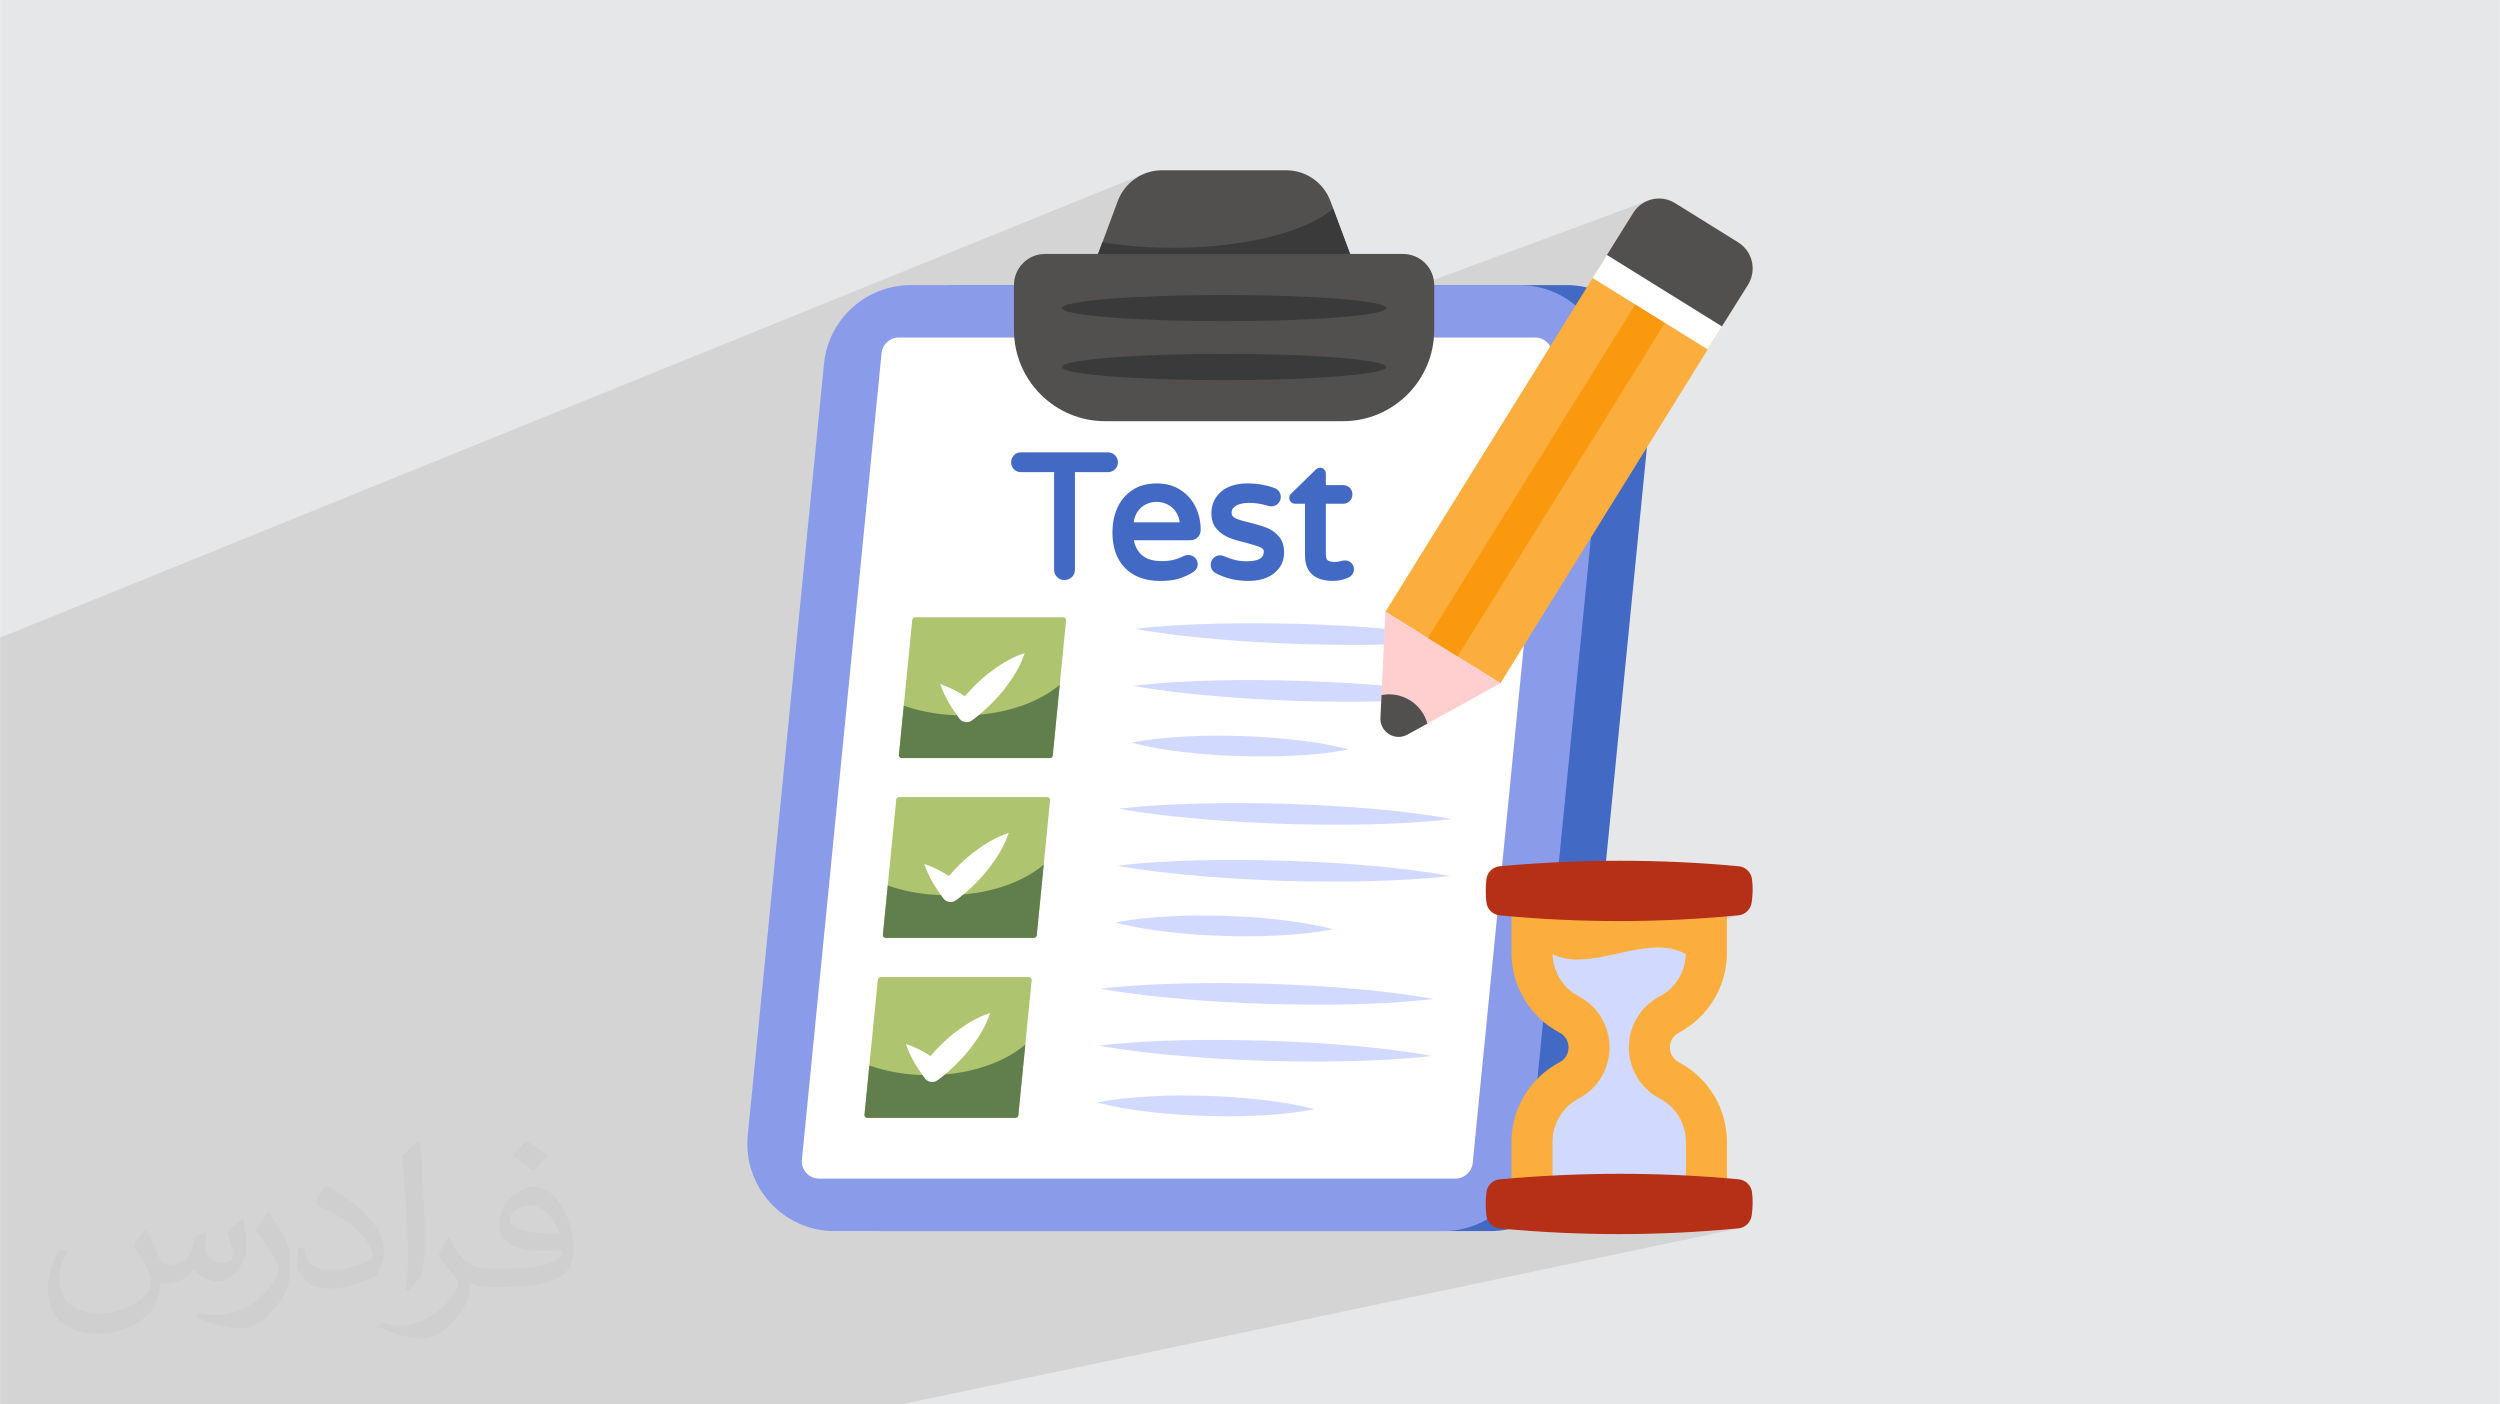 <?xml version="1.0" encoding="UTF-8"?>
<!DOCTYPE svg PUBLIC "-//W3C//DTD SVG 1.1//EN" "http://www.w3.org/Graphics/SVG/1.1/DTD/svg11.dtd">
<!-- Creator: CorelDRAW -->
<svg xmlns="http://www.w3.org/2000/svg" xml:space="preserve" width="3.708in" height="2.083in" version="1.1" style="shape-rendering:geometricPrecision; text-rendering:geometricPrecision; image-rendering:optimizeQuality; fill-rule:evenodd; clip-rule:evenodd"
viewBox="0 0 3702.73 2080.18"
 xmlns:xlink="http://www.w3.org/1999/xlink"
 xmlns:xodm="http://www.corel.com/coreldraw/odm/2003">
 <defs>
  <style type="text/css">
   <![CDATA[
    .fil0 {fill:#E6E7E8}
    .fil7 {fill:#3A3A3A;fill-rule:nonzero}
    .fil3 {fill:#4269C4;fill-rule:nonzero}
    .fil6 {fill:#51504F;fill-rule:nonzero}
    .fil9 {fill:#617F4D;fill-rule:nonzero}
    .fil4 {fill:#8A9BEA;fill-rule:nonzero}
    .fil8 {fill:#AEC46E;fill-rule:nonzero}
    .fil12 {fill:#B53016;fill-rule:nonzero}
    .fil10 {fill:#D1DAFE;fill-rule:nonzero}
    .fil14 {fill:#FA990E;fill-rule:nonzero}
    .fil11 {fill:#FBAD3E;fill-rule:nonzero}
    .fil13 {fill:#FFCECF;fill-rule:nonzero}
    .fil5 {fill:white;fill-rule:nonzero}
    .fil2 {fill:#373435;fill-opacity:0.031}
    .fil1 {fill:#373435;fill-opacity:0.102}
   ]]>
  </style>
 </defs>
 <g id="Layer_x0020_1">
  <polygon class="fil0" points="-0,0 3702.73,0 3702.73,2080.18 -0,2080.18 "/>
  <polygon class="fil1" points="2589.18,421.58 2589.17,421.58 2550.38,483.44 2501.59,500.37 2529.27,517.57 2417.69,555.98 2158.79,972.29 2158.63,972.34 2222.33,1011.96 2222.32,1011.96 2114.11,1071.76 2084.6,1088.05 2077.53,1090.79 1741.69,1191.37 1742.4,1191.34 1750.11,1191.03 1757.83,1190.75 1765.54,1190.51 1773.25,1190.3 1780.97,1190.11 1788.68,1189.92 1796.39,1189.77 1804.1,1189.66 1811.8,1189.58 1819.51,1189.53 1827.21,1189.51 1834.92,1189.53 1842.62,1189.57 1850.33,1189.63 1858.03,1189.71 1865.73,1189.81 1873.44,1189.93 1881.14,1190.06 1888.84,1190.21 1896.54,1190.36 1904.24,1190.52 1911.94,1190.8 1919.65,1191.09 1927.36,1191.41 1935.07,1191.74 1942.79,1192.09 1950.51,1192.46 1958.23,1192.86 1965.95,1193.27 1973.67,1193.7 1981.39,1194.17 1989.11,1194.66 1996.82,1195.17 2004.52,1195.71 2012.23,1196.28 2019.92,1196.89 2027.61,1197.52 2035.3,1198.19 2042.98,1198.88 2050.66,1199.61 2058.35,1200.37 2066.03,1201.17 2073.71,1202 2081.39,1202.88 2089.07,1203.81 2096.74,1204.78 2104.42,1205.8 2112.09,1206.87 2119.76,1207.99 2127.43,1209.18 2135.09,1210.42 2142.76,1211.72 2150.42,1213.08 1929.24,1275.93 1932.46,1276.06 1940.18,1276.41 1947.9,1276.76 1955.62,1277.14 1963.34,1277.55 1971.06,1277.97 1978.78,1278.43 1986.5,1278.91 1994.21,1279.43 2001.92,1279.99 2009.62,1280.57 2017.31,1281.2 2025,1281.87 2025.01,1281.87 2032.7,1282.53 2040.38,1283.22 2048.06,1283.95 2055.75,1284.71 2063.43,1285.51 2071.11,1286.35 2078.79,1287.23 2086.47,1288.15 2094.14,1289.12 2101.82,1290.14 2109.49,1291.21 2117.16,1292.34 2124.83,1293.52 2132.5,1294.76 2140.16,1296.06 2147.82,1297.43 1906.8,1363.77 1909.16,1364.07 1914.16,1364.73 1919.16,1365.43 1919.79,1365.53 2217.36,1283.79 2213.85,1285.1 2210.66,1286.98 2207.84,1289.36 2205.46,1292.18 2203.56,1295.38 2202.21,1298.9 2201.46,1302.66 2201.05,1306.87 2200.76,1311.07 2200.58,1315.27 2200.52,1319.47 2200.57,1323.67 2200.75,1327.86 2201.03,1332.05 2201.44,1336.24 2202.18,1339.99 2203.52,1343.5 2205.41,1346.69 2207.77,1349.51 2210.57,1351.89 2213.74,1353.77 2214.19,1353.95 2238.63,1347.41 2238.63,1357.41 2243.1,1357.79 2254.17,1358.69 2265.23,1359.52 2276.29,1360.29 2287.35,1360.98 2298.41,1361.61 2309.48,1362.18 2320.54,1362.67 2331.6,1363.11 2342.67,1363.47 2353.73,1363.77 2359.82,1363.9 2594.92,1302.23 2594.94,1302.23 2359.84,1363.9 2364.79,1364 2375.85,1364.16 2386.92,1364.26 2397.98,1364.3 2409.04,1364.26 2420.1,1364.16 2431.17,1363.99 2442.23,1363.76 2453.29,1363.46 2464.36,1363.09 2475.42,1362.65 2486.48,1362.15 2497.55,1361.59 2508.61,1360.96 2519.67,1360.26 2530.73,1359.49 2541.79,1358.66 2552.86,1357.76 2563.92,1356.79 2574.98,1355.76 2578.67,1355.07 2324.29,1420.53 2328.01,1420.94 2334.08,1421.24 2340.23,1421.21 2346.48,1420.89 2352.8,1420.31 2359.2,1419.5 2365.65,1418.51 2372.15,1417.35 2378.69,1416.07 2385.26,1414.7 2391.84,1413.27 2398.43,1411.83 2405.02,1410.39 2411.6,1409 2418.16,1407.69 2424.69,1406.5 2431.17,1405.45 2437.6,1404.58 2443.97,1403.93 2450.27,1403.52 2456.49,1403.41 2462.61,1403.6 2468.64,1404.15 2474.55,1405.09 2480.34,1406.44 2486,1408.25 2491.52,1410.54 2496.89,1413.35 2496.59,1418.25 2495.98,1423.09 2495.06,1427.83 2493.83,1432.48 2492.31,1437.02 2490.5,1441.44 2488.41,1445.71 2486.04,1449.84 2483.41,1453.8 2480.52,1457.58 2477.38,1461.18 2474,1464.57 2470.38,1467.75 2466.53,1470.69 2462.47,1473.4 2458.19,1475.84 2453.03,1478.8 2448.12,1482.07 2443.49,1485.63 2439.15,1489.48 2435.09,1493.59 2431.34,1497.95 2427.9,1502.54 2424.77,1507.35 2421.98,1512.36 2419.53,1517.54 2417.43,1522.89 2415.69,1528.39 2414.33,1534.02 2413.34,1539.77 2412.74,1545.62 2412.68,1547.43 2486.56,1529.56 2486.55,1529.57 2412.68,1547.44 2412.54,1551.55 2412.74,1557.34 2413.32,1563.06 2414.27,1568.68 2415.58,1574.19 2417.25,1579.58 2419.27,1584.82 2421.62,1589.91 2424.29,1594.83 2427.29,1599.55 2430.58,1604.08 2434.18,1608.38 2438.07,1612.46 2442.24,1616.28 2446.67,1619.84 2451.37,1623.11 2456.31,1626.1 2458.26,1627.16 2462.63,1629.65 2466.79,1632.42 2470.71,1635.43 2474.4,1638.69 2477.84,1642.17 2481.02,1645.86 2483.94,1649.75 2486.59,1653.82 2488.96,1658.06 2491.05,1662.46 2492.83,1667 2494.31,1671.66 2495.47,1676.44 2496.32,1681.31 2496.83,1686.28 2497,1691.31 2497,1755.53 2496.97,1755.54 2557.77,1755.54 2251,1822.13 2254.17,1822.38 2265.23,1823.21 2276.29,1823.97 2287.35,1824.67 2298.41,1825.3 2309.48,1825.87 2315.16,1826.12 2594.92,1765.92 2594.94,1765.92 2315.18,1826.12 2320.54,1826.36 2331.6,1826.79 2342.67,1827.16 2353.73,1827.46 2364.79,1827.69 2375.85,1827.85 2386.92,1827.95 2397.98,1827.98 2409.04,1827.95 2420.1,1827.85 2431.17,1827.68 2442.23,1827.45 2453.29,1827.14 2464.36,1826.78 2475.42,1826.34 2486.48,1825.84 2497.55,1825.28 2508.61,1824.64 2519.67,1823.94 2530.73,1823.18 2541.79,1822.34 2552.86,1821.44 2563.92,1820.48 2574.98,1819.45 2578.67,1818.76 2147.8,1909.31 2065.32,2080.18 2147.8,1909.31 1334.79,2080.18 1334.44,2080.18 1134.53,2080.18 1134.51,2080.18 1062.13,2080.18 1041.58,2080.18 1029.56,2080.18 1025.3,2080.18 1010.61,2080.18 980.86,2080.18 968.73,2080.18 930.74,2080.18 801.04,2080.18 791.66,2080.18 768.69,2080.18 743.35,2080.18 687.09,2080.18 684.77,2080.18 556.83,2080.18 518.8,2080.18 352.97,2080.18 240.19,2080.18 179.16,2080.18 152.54,2080.18 44.3,2080.18 -0,2080.18 -0,2076.39 -0,2070.15 -0,2054.38 -0,2052.25 -0,2045.17 -0,2040.89 -0,2038.74 -0,2036.39 -0,2036.33 -0,2022.69 -0,2009.23 -0,1996.75 -0,1989.1 -0,1976.98 -0,1973.29 -0,1968.03 -0,1965.96 -0,1960.77 -0,1960.51 -0,1957.87 -0,1951.97 -0,1941.89 -0,1934.77 -0,1929.54 -0,1925.95 -0,1914.65 -0,1911.46 -0,1908.68 -0,1901.45 -0,1901.44 -0,1875.33 -0,1872.32 -0,1870.44 -0,1862.22 -0,1844.77 -0,1833.69 -0,1824.38 -0,1822.12 -0,1822.06 -0,1818.81 -0,1818.67 -0,1795.94 -0,1788.37 -0,1765.77 -0,1750.92 -0,1750.43 -0,1743.33 -0,1743.06 -0,1740.55 -0,1738.23 -0,1738.22 -0,1728.63 -0,1721.41 -0,1717.61 -0,1706.51 -0,1698.4 -0,1697.73 -0,1693.45 -0,1686.59 -0,1686.58 -0,1662.05 -0,1659.02 -0,1657.07 -0,1648.73 -0,1635.71 -0,1622.78 -0,1610.61 -0,1608.43 -0,1608.38 -0,1600.14 -0,1599.97 -0,1583.08 -0,1580.5 -0,1555.09 -0,1535.62 -0,1534.37 -0,1526.44 -0,1526.17 -0,1525.01 -0,1523.8 -0,1515.8 -0,1513.79 -0,1501 -0,1487.66 -0,1487.3 -0,1482.69 -0,1475.99 -0,1472.26 -0,1472.24 -0,1449.27 -0,1446.22 -0,1444.59 -0,1444.2 -0,1443.01 -0,1436.09 -0,1435.06 -0,1432.72 -0,1425.88 -0,1420.2 -0,1420 -0,1419.49 -0,1416.62 -0,1404.19 -0,1402.86 -0,1401.09 -0,1400.22 -0,1398.94 -0,1395.34 -0,1391.27 -0,1382.01 -0,1381.8 -0,1380.19 -0,1377.76 -0,1377.75 -0,1365.85 -0,1358.61 -0,1347.59 -0,1342.09 -0,1341.9 -0,1339.17 -0,1339.16 -0,1321.52 -0,1317.78 -0,1287.93 -0,1286.82 -0,1279.6 -0,1279.59 -0,1276.04 -0,1272.78 -0,1269.79 -0,1263.19 -0,1227.46 -0,1224.67 -0,1224.31 -0,1223.84 -0,1139.16 -0,1137.43 -0,1126.52 -0,1105.99 -0,1105.79 -0,1071.22 -0,1065.69 -0,1044.05 -0,1043.34 -0,1043.22 -0,1035.92 -0,1023.22 -0,1020.68 -0,1016.52 -0,1006.74 -0,990.36 -0,980.44 -0,964.16 -0,956.82 -0,944.49 1695.02,257.24 1690.25,259.37 1685.66,261.85 1681.27,264.65 1677.11,267.78 1673.18,271.21 1669.5,274.92 1666.1,278.92 1662.99,283.17 1660.2,287.67 1657.74,292.41 1655.62,297.36 1613.4,411.02 1711.64,411.02 1974.49,309.15 1970.62,312.32 1966.45,315.42 1961.99,318.46 1957.25,321.43 1952.24,324.34 1946.96,327.17 1941.42,329.92 1935.62,332.59 1929.58,335.19 1923.3,337.71 1733.66,411.02 2012.79,411.02 2012.12,411.27 2012.54,411.27 1936.73,439.7 1937.63,439.74 1947.38,440.25 1956.81,440.79 1965.89,441.36 1974.61,441.97 1982.95,442.61 1990.91,443.29 1998.46,443.99 2005.59,444.72 2012.3,445.48 2018.55,446.27 2024.33,447.08 2029.64,447.92 2032.23,448.38 2442.65,296.47 2442.66,296.47 2446.82,295.28 2451.08,294.49 2455.41,294.11 2459.77,294.15 2464.13,294.61 2468.45,295.51 2472.71,296.83 2476.88,298.6 2480.91,300.81 2574.44,358.99 2578.27,361.64 2581.74,364.61 2584.84,367.86 2587.58,371.36 2589.94,375.07 2591.91,378.99 2593.5,383.05 2594.69,387.24 2595.48,391.53 2595.85,395.88 2595.81,400.27 2595.36,404.65 2594.47,409.01 2593.15,413.3 2591.38,417.5 2589.17,421.58 "/>
  <path class="fil2" d="M215.96 1821.93c7.07,10.71 11.65,21.01 16.13,32.45 3.33,6.66 5.09,18.93 20.7,18.93 4.57,0 11.13,-1.35 16.95,-4.57 6.55,-3.44 11.54,-8.64 14.15,-16.53l6.24 -21.01 15.19 -7.49 1.04 1.04c-2.08,7.91 -2.59,15.5 -2.59,21.43 0,17.57 15.19,24.23 27.25,24.23 7.07,0 13.42,-3.44 13.42,-9.89 0,-8.32 -3.53,-22.47 -8.12,-35.16 7.07,-7.07 14.15,-14.15 22.26,-19.87l1.25 0.63c3.53,14.98 5.51,29.75 5.51,39.63 0,9.67 -4.27,20.39 -7.8,27.36 -7.28,13.73 -20.18,24.65 -35.78,24.65 -11.85,0 -25.06,-5.93 -34.12,-16.95l-0.52 0c-8.53,10.61 -21.74,20.18 -42.86,20.18l-6.55 0c-1.04,13.94 -4.05,23.81 -8.64,32.66 -12.58,24.54 -49.92,41.92 -85.08,41.92 -48.89,0 -73.43,-28.19 -73.43,-65.73 0,-23.19 7.59,-44.72 19.24,-60.01l9.56 3.95c-7.28,13.94 -12.17,27.04 -12.17,39.94 0,35.16 28.61,51.9 61.58,51.9 30.58,0 68.44,-19.45 75.31,-42.02 -2.59,-24.65 -11.85,-36.19 -26,-58.66 4.27,-7.49 9.78,-14.98 16.64,-22.98l1.25 0 0 0 0 0 -0.01 -0.04zm563.83 -132.3c10.3,6.45 20.39,14.04 30.27,22.78 -5.51,7.8 -12.38,14.88 -20.91,21.12 -9.89,-8.01 -19.76,-14.88 -29.86,-22.16 6.86,-7.7 13.63,-15.08 20.49,-21.74l0 0 0 0 0 0 0 0 0 0 0.01 0zm5.3 96.11c-16.64,0 -30.27,10.92 -30.27,19.03 0,17.38 33.28,22.78 73.12,22.56 -4.99,-20.39 -22.47,-41.61 -42.86,-41.61l0 0.01zm-37.35 92.99c21.64,0 40.57,-0.63 55.02,-4.27 16.13,-4.05 29.75,-12.17 29.75,-17.78 0,-1.46 0,-3.22 -0.52,-4.68 -9.05,0.83 -19.45,0.83 -28.5,0.83 -29.33,0 -51.79,-6.66 -60.64,-23.09 -2.19,-4.57 -3.74,-9.67 -3.74,-15.5 0,-15.92 6.86,-31.41 18.93,-42.13 10.08,-8.84 21.22,-14.35 32.55,-14.35 20.49,0 36.81,16.44 48.26,42.34 6.24,14.15 10.5,30.47 10.5,51.07 0,13.73 -3.74,25.27 -12.27,33.8 -15.92,15.4 -45.24,21.22 -90.17,21.22l-20.39 0 0 0 -5.3 0c-11.13,0 -19.14,-1.98 -25.48,-6.86l-1.04 0c0.31,2.59 0.52,5.09 0.52,7.49 0,10.08 -3.33,22.98 -10.08,33.28 -19.97,29.64 -41.61,42.53 -60.33,42.53 -18.93,0 -42.13,-7.28 -63.03,-16.75l3.74 -7.28c6.76,2.81 16.13,4.68 29.02,4.68 33.8,0 78.21,-32.45 83.72,-64.17 -1.25,-2.59 -3.53,-6.03 -6.76,-9.67 -9.89,-11.75 -16.13,-21.53 -21.95,-31.82 4.99,-9.89 9.56,-17.78 13.83,-24.96l1.77 -0.21c14.46,29.44 27.56,46.28 56.78,46.28l4.57 0 0 0 21.22 0 0 0 0 0 0 0 0 0 0 0 0.04 0zm-146.45 31.1c2.5,-13.52 2.7,-28.7 2.7,-42.86l0 -21.01c0,-39.21 -4.99,-96.2 -9.05,-133.34 7.07,-7.59 16.95,-16.53 24.75,-22.56l2.29 0.63c5.3,46.7 6.55,100.79 6.55,150.81 0,13.11 -0.52,25.9 -1.77,35.26 -0.73,11.85 -7.59,20.8 -22.26,34.53l-3.22 -1.46zm-150.71 -61.89c0.73,18.41 9.78,32.87 41.4,32.87 19.66,0 36.3,-5.09 54.71,-13.83 3.33,-1.46 5.09,-3.44 5.09,-5.09 0,-11.54 -8.84,-26.83 -23.71,-40.77 -14.46,-13.11 -33.6,-24.65 -51.48,-32.35 -6.14,-2.59 -8.12,-5.3 -8.12,-7.91 0,-5.3 7.07,-16.44 12.9,-24.44l1.98 -0.21c20.49,10.71 43.38,26.63 60.33,44.3 15.4,16.33 24.96,32.87 24.96,50.86 0,13.31 -4.05,25.79 -10.61,37.44 -22.47,11.33 -46.39,19.97 -70.1,19.97 -28.81,0 -48.47,-13.52 -48.47,-45.24 0,-3.44 0,-8.73 1.25,-15.61l9.89 0 0 0 0 0 0 0 0 0 0 0 -0.01 0zm-52.11 -52.32l17.89 28.92c6.55,10.71 12.69,22.37 12.69,40.77l0 23.5c0,19.03 -12.17,39.42 -31.82,59.6 -15.4,13.63 -29.02,19.45 -41.61,19.45 -18.72,0 -40.15,-5.82 -64.9,-16.44l2.81 -7.28c7.8,2.08 16.84,3.84 27.98,3.84 35.58,-0.21 71.97,-26.21 88.61,-57.93 1.98,-3.64 2.7,-7.07 2.7,-9.47 0,-3.64 -1.98,-7.7 -3.53,-11.33 -9.05,-17.05 -19.14,-32.66 -30.27,-47.12 5.82,-9.16 11.65,-17.99 17.99,-26.73l1.46 0.21 0 0 0 0 0 0 0 0 0 0 -0.01 0z"/>
  <g id="_1268507169760">
   <g>
    <g>
     <path class="fil3" d="M2449.01 564.2l-112.92 1142.69c-6.62,66.03 -62.36,116.6 -128.63,116.6l-901.64 0c-76.59,0 -136.25,-66.03 -128.63,-142.13l112.91 -1142.69c6.38,-66.03 62.11,-116.36 128.39,-116.36l901.88 -0.01c76.1,0 135.99,65.79 128.64,141.9z"/>
    </g>
   </g>
   <g>
    <g>
     <path class="fil4" d="M2379.29 564.2l-112.92 1142.69c-6.38,66.03 -62.11,116.6 -128.39,116.6l-901.87 0c-76.34,0 -136.25,-66.03 -128.63,-142.13l112.91 -1142.69c6.62,-66.03 62.11,-116.36 128.64,-116.36l901.63 -0.01c76.34,0 135.99,65.79 128.63,141.9z"/>
    </g>
   </g>
   <g>
    <g>
     <path class="fil5" d="M1213.12 1745.7c-9.41,0 -15.53,-4.58 -19.01,-8.42 -3.45,-3.81 -7.38,-10.32 -6.46,-19.55l118.01 -1194.73c1.31,-13.15 12.25,-23.09 25.46,-23.09l942.7 0c9.21,0 15.28,4.56 18.76,8.39 3.55,3.9 7.57,10.52 6.66,19.95l-117.97 1194.36c-1.28,12.93 -12.47,23.09 -25.46,23.09l-942.69 0z"/>
    </g>
   </g>
   <g>
    <g>
     <g>
      <path class="fil6" d="M2012.79 411.02l-399.39 0 42.22 -113.65c10.31,-27.01 36.33,-45.16 65.3,-45.16l184.11 0c29.21,0 54.99,18.16 65.3,45.16l42.46 113.65z"/>
     </g>
    </g>
   </g>
   <g>
    <g>
     <g>
      <path class="fil7" d="M2012.54 411.27l-399.4 0 19.64 -52.53c31.91,5.41 67.51,8.34 105.07,8.34 105.8,0 196.88,-23.81 236.64,-57.93l38.05 102.12z"/>
     </g>
    </g>
   </g>
   <g>
    <g>
     <path class="fil6" d="M2124.24 422.56l0 66.03c0,74.86 -60.63,135.25 -135.01,135.25l-352.51 0c-74.38,0 -135.01,-60.39 -135.01,-135.25l0 -66.03c0,-25.78 20.63,-46.4 45.9,-46.4l530.23 0c25.78,0 46.39,20.61 46.39,46.4l0.01 0z"/>
    </g>
   </g>
   <g>
    <g>
     <g>
      <path class="fil7" d="M2053.34 543.72c0,10.55 -107.51,19.39 -240.33,19.39 -132.8,0 -240.33,-8.84 -240.33,-19.39 0,-10.81 107.52,-19.64 240.33,-19.64 132.8,0 240.33,8.83 240.33,19.64z"/>
     </g>
    </g>
    <g>
     <g>
      <ellipse class="fil7" cx="1813.02" cy="456.32" rx="240.32" ry="19.39"/>
     </g>
    </g>
   </g>
   <g>
    <g>
     <g>
      <path class="fil8" d="M1284.62 1655.76c-1.58,0 -2.6,-0.77 -3.18,-1.41 -0.58,-0.64 -1.23,-1.73 -1.08,-3.27l19.75 -200c0.22,-2.2 2.05,-3.87 4.26,-3.87l219.34 0c1.54,0 2.56,0.76 3.14,1.4 0.59,0.65 1.27,1.76 1.11,3.34l-19.75 199.95c-0.21,2.16 -2.09,3.87 -4.26,3.87l-219.32 0z"/>
     </g>
    </g>
    <g>
     <g>
      <path class="fil9" d="M1518.56 1547.23l-10.37 104.73c-0.2,1.99 -2,3.79 -4.19,3.79l-219.44 0.01c-1.6,0 -2.59,-0.8 -3.19,-1.39 -0.6,-0.6 -1.2,-1.8 -1,-3.19l7.18 -73.02c25.93,9.18 55.66,14.37 87.37,14.37 58.85,0 111.11,-17.76 143.63,-45.29l0.01 -0.01z"/>
     </g>
    </g>
    <g>
     <g>
      <g>
       <path class="fil10" d="M1997.74 1548.45c40.99,3.46 81.95,8.11 122.81,15.56 -41.24,4.92 -82.4,6.84 -123.53,7.77 -41.13,1.13 -82.51,0.44 -123.57,-0.42 -41.04,-1.67 -82.09,-3.53 -123.07,-7.19 -40.99,-3.46 -81.95,-7.92 -122.82,-15.37 41.25,-4.92 82.42,-7.03 123.54,-7.96 41.13,-1.13 82.2,-0.45 123.27,0.61 41.04,1.47 82.39,3.34 123.37,7.01l0.01 0z"/>
      </g>
     </g>
     <g>
      <g>
       <path class="fil10" d="M1752.98 1479.83c-40.99,-3.47 -81.95,-7.91 -122.82,-15.37 41.25,-4.91 82.4,-6.83 123.53,-7.76 41.13,-1.13 82.2,-0.46 123.27,0.41 41.04,1.47 82.39,3.53 123.37,7.01 40.99,3.46 81.95,8.11 122.81,15.56 -41.24,4.92 -82.41,7.03 -123.53,7.96 -41.12,0.94 -82.51,0.45 -123.56,-0.61 -41.05,-1.67 -82.09,-3.53 -123.07,-7.19z"/>
      </g>
     </g>
     <g>
      <g>
       <path class="fil10" d="M1866.84 1628.83c26.8,3.02 53.27,7.03 79.95,14.05 -27.07,5.55 -53.73,7.93 -80.67,9.29 -26.94,1.56 -53.83,1.54 -80.7,0.7 -26.87,-0.83 -53.71,-2.46 -80.5,-5.68 -26.81,-3.02 -53.27,-7.03 -79.95,-14.24 27.06,-5.35 53.73,-7.73 80.66,-9.09 26.94,-1.57 53.83,-1.54 80.7,-0.71 26.87,0.83 53.71,2.46 80.5,5.68l0.01 0z"/>
      </g>
     </g>
    </g>
    <g>
     <g>
      <path class="fil5" d="M1466.67 1500.31c-7.07,21.44 -18.53,38.26 -30.95,54.59 -12.67,15.61 -27.06,29.73 -43.14,42.17l-3.66 2.69c-5.85,4.62 -14.38,3.66 -19.01,-2.44l-0.24 -0.25c-10.97,-15.11 -21.44,-30.95 -28.03,-50.69 13.89,4.39 25.59,10.74 36.55,17.8 10.23,-12.18 21.44,-23.15 33.87,-33.14 16.09,-12.18 33.15,-23.88 54.59,-30.7l0.01 -0.02z"/>
     </g>
    </g>
   </g>
   <g>
    <g>
     <g>
      <path class="fil8" d="M1311.9 1389.17c-1.58,0 -2.6,-0.77 -3.18,-1.41 -0.58,-0.64 -1.23,-1.73 -1.09,-3.27l19.75 -200c0.22,-2.2 2.05,-3.87 4.26,-3.87l219.34 0.01c1.54,0 2.56,0.76 3.13,1.4 0.59,0.65 1.27,1.76 1.12,3.34l-19.75 199.95c-0.21,2.16 -2.09,3.87 -4.26,3.87l-219.32 -0.01z"/>
     </g>
    </g>
    <g>
     <g>
      <path class="fil9" d="M1545.84 1280.65l-10.37 104.73c-0.2,1.99 -2,3.79 -4.19,3.79l-219.44 0c-1.6,0 -2.59,-0.8 -3.19,-1.39 -0.6,-0.61 -1.2,-1.8 -1,-3.19l7.18 -73.02c25.93,9.18 55.66,14.37 87.37,14.37 58.85,0 111.12,-17.76 143.63,-45.29l0.01 0z"/>
     </g>
    </g>
    <g>
     <g>
      <g>
       <path class="fil10" d="M2025.01 1281.87c40.99,3.46 81.95,8.11 122.81,15.56 -41.24,4.92 -82.41,6.84 -123.53,7.77 -41.13,1.13 -82.51,0.44 -123.57,-0.42 -41.04,-1.67 -82.09,-3.53 -123.07,-7.19 -40.99,-3.46 -81.95,-7.92 -122.82,-15.37 41.25,-4.92 82.41,-7.03 123.53,-7.96 41.13,-1.13 82.2,-0.46 123.27,0.61 41.05,1.47 82.39,3.34 123.37,7l0.01 0z"/>
      </g>
     </g>
     <g>
      <g>
       <path class="fil10" d="M1780.25 1213.24c-40.99,-3.47 -81.95,-7.91 -122.82,-15.36 41.25,-4.92 82.41,-6.83 123.53,-7.76 41.13,-1.13 82.2,-0.46 123.28,0.4 41.04,1.47 82.39,3.54 123.37,7.01 40.99,3.46 81.95,8.11 122.81,15.56 -41.24,4.92 -82.41,7.03 -123.54,7.96 -41.12,0.94 -82.51,0.46 -123.56,-0.61 -41.04,-1.67 -82.09,-3.53 -123.07,-7.19z"/>
      </g>
     </g>
     <g>
      <g>
       <path class="fil10" d="M1894.11 1362.25c26.81,3.02 53.27,7.03 79.95,14.05 -27.07,5.55 -53.73,7.93 -80.67,9.29 -26.94,1.56 -53.83,1.54 -80.7,0.7 -26.87,-0.83 -53.71,-2.46 -80.5,-5.68 -26.81,-3.02 -53.27,-7.03 -79.95,-14.24 27.07,-5.35 53.73,-7.73 80.66,-9.09 26.94,-1.57 53.83,-1.54 80.7,-0.71 26.87,0.83 53.71,2.46 80.5,5.68l0.01 0z"/>
      </g>
     </g>
    </g>
    <g>
     <g>
      <path class="fil5" d="M1493.95 1233.73c-7.07,21.44 -18.53,38.26 -30.95,54.59 -12.67,15.61 -27.05,29.73 -43.14,42.17l-3.66 2.69c-5.85,4.62 -14.38,3.66 -19.01,-2.44l-0.24 -0.25c-10.97,-15.11 -21.44,-30.95 -28.03,-50.69 13.89,4.39 25.59,10.73 36.55,17.8 10.23,-12.18 21.44,-23.15 33.87,-33.14 16.09,-12.18 33.15,-23.88 54.59,-30.7l0.01 -0.02z"/>
     </g>
    </g>
   </g>
   <g>
    <g>
     <g>
      <path class="fil8" d="M1335.61 1122.8c-1.58,0 -2.6,-0.77 -3.18,-1.41 -0.57,-0.64 -1.23,-1.73 -1.08,-3.27l19.75 -200c0.22,-2.2 2.05,-3.87 4.26,-3.87l219.33 0c1.54,0 2.56,0.76 3.14,1.4 0.59,0.65 1.27,1.77 1.11,3.34l-19.75 199.95c-0.21,2.16 -2.09,3.87 -4.26,3.87l-219.31 0z"/>
     </g>
    </g>
    <g>
     <g>
      <path class="fil9" d="M1569.54 1014.28l-10.37 104.73c-0.2,2 -2,3.79 -4.19,3.79l-219.43 0.01c-1.59,0 -2.59,-0.8 -3.19,-1.39 -0.61,-0.61 -1.2,-1.8 -1,-3.19l7.18 -73.02c25.93,9.18 55.66,14.37 87.37,14.37 58.85,0 111.11,-17.76 143.63,-45.29l0 -0.01z"/>
     </g>
    </g>
    <g>
     <g>
      <g>
       <path class="fil10" d="M2048.73 1015.5c40.99,3.46 81.95,8.11 122.81,15.56 -41.24,4.91 -82.4,6.84 -123.53,7.76 -41.13,1.13 -82.51,0.44 -123.57,-0.42 -41.04,-1.67 -82.09,-3.53 -123.07,-7.19 -40.99,-3.46 -81.95,-7.91 -122.82,-15.37 41.25,-4.92 82.42,-7.03 123.54,-7.96 41.13,-1.13 82.2,-0.45 123.27,0.61 41.04,1.47 82.39,3.34 123.37,7.01l0.01 0z"/>
      </g>
     </g>
     <g>
      <g>
       <path class="fil10" d="M1803.97 946.87c-40.99,-3.47 -81.95,-7.92 -122.82,-15.37 41.25,-4.92 82.4,-6.83 123.53,-7.76 41.13,-1.13 82.2,-0.46 123.27,0.41 41.04,1.47 82.39,3.53 123.37,7.01 40.99,3.46 81.95,8.11 122.81,15.56 -41.24,4.92 -82.41,7.03 -123.53,7.96 -41.12,0.94 -82.51,0.45 -123.56,-0.61 -41.05,-1.67 -82.09,-3.53 -123.07,-7.19z"/>
      </g>
     </g>
     <g>
      <g>
       <path class="fil10" d="M1917.82 1095.88c26.8,3.02 53.27,7.03 79.95,14.05 -27.07,5.55 -53.73,7.93 -80.67,9.29 -26.94,1.57 -53.83,1.54 -80.7,0.7 -26.87,-0.83 -53.71,-2.46 -80.5,-5.68 -26.8,-3.02 -53.27,-7.03 -79.95,-14.24 27.06,-5.35 53.73,-7.73 80.66,-9.09 26.94,-1.57 53.83,-1.54 80.7,-0.7 26.87,0.83 53.71,2.46 80.5,5.68l0.01 0z"/>
      </g>
     </g>
    </g>
    <g>
     <g>
      <path class="fil5" d="M1517.65 967.35c-7.07,21.44 -18.53,38.26 -30.95,54.59 -12.67,15.6 -27.06,29.73 -43.14,42.16l-3.66 2.69c-5.85,4.62 -14.38,3.66 -19.01,-2.44l-0.24 -0.25c-10.97,-15.11 -21.44,-30.95 -28.03,-50.69 13.89,4.39 25.59,10.73 36.55,17.79 10.23,-12.18 21.44,-23.15 33.87,-33.14 16.09,-12.18 33.15,-23.88 54.59,-30.7l0.01 -0.02z"/>
     </g>
    </g>
   </g>
   <g>
    <g>
     <g>
      <path class="fil3" d="M1655.71 684.78c0,-4.1 -1.45,-7.63 -4.31,-10.48 -2.87,-2.87 -6.4,-4.31 -10.48,-4.31l-128.8 0c-4.14,0 -7.63,1.47 -10.43,4.36 -2.74,2.87 -4.12,6.37 -4.12,10.43 0,4.1 1.4,7.57 4.19,10.37 2.78,2.77 6.27,4.19 10.37,4.19l49.06 0 0 144.5c0,4.27 1.49,7.93 4.44,10.89 2.95,2.95 6.61,4.43 10.87,4.43 4.23,0 7.93,-1.47 10.97,-4.39 3.07,-2.95 4.61,-6.64 4.61,-10.93l0 -144.5 48.83 0c4.06,0 7.57,-1.39 10.44,-4.12 2.91,-2.78 4.36,-6.29 4.36,-10.43l0 -0.01z"/>
     </g>
    </g>
    <g>
     <g>
      <path class="fil3" d="M1748.13 725.51c-9.86,-6.31 -21.67,-9.49 -35.08,-9.49 -14.3,0 -26.57,3.42 -36.47,10.22 -9.84,6.75 -17.24,15.72 -21.98,26.66 -4.67,10.74 -7.02,22.63 -7.02,35.35 0,22.63 6.32,40.52 18.77,53.13 12.47,12.66 29.93,19.09 51.89,19.09 10.63,0 19.5,-1.01 26.37,-3 6.8,-1.97 13.76,-4.94 20.74,-8.87 7.07,-4.1 8.55,-9.21 8.55,-12.77 0,-3.99 -1.44,-7.35 -4.3,-9.97 -4.49,-4.09 -11.12,-4.84 -16.02,-2.38 -4.92,2.46 -10.02,4.38 -15.16,5.67 -5.1,1.31 -11.2,1.97 -18.1,1.97 -12.64,0 -22.51,-3.09 -29.36,-9.16 -5.98,-5.31 -9.88,-12.61 -11.62,-21.77l83.38 0c4.64,0 8.45,-1.51 11.32,-4.48 2.83,-2.95 4.27,-6.6 4.27,-10.84 0,-12.2 -2.55,-23.66 -7.61,-34.07 -5.1,-10.48 -12.69,-18.98 -22.54,-25.29l-0.01 0zm-0.86 48.19l-68.17 0c0.82,-6.07 2.65,-11.25 5.47,-15.48 3.4,-5.09 7.67,-8.88 12.73,-11.25 10.33,-4.85 21.18,-4.85 31.51,0 5.06,2.37 9.4,6.17 12.89,11.28 2.88,4.24 4.75,9.42 5.57,15.47l0 -0.01z"/>
     </g>
    </g>
    <g>
     <g>
      <path class="fil3" d="M1876.29 781.84c-6.5,-2.55 -14.99,-5.17 -25.37,-7.8 -9.85,-2.16 -17.13,-4.41 -21.65,-6.68 -3.61,-1.8 -5.21,-4.3 -5.21,-8.09 0,-4.07 1.98,-7.24 6.21,-9.95 4.63,-2.97 11.3,-4.47 19.86,-4.47 9.24,0 18.78,1.52 28.57,4.55 1.68,0.44 3.07,0.62 4.27,0.62 3.95,0 7.34,-1.41 10.03,-4.23 2.65,-2.77 3.99,-6.07 3.99,-9.79 0,-2.8 -0.86,-5.51 -2.58,-8.04 -1.8,-2.62 -4.35,-4.41 -7.34,-5.25 -12.08,-4.43 -25.12,-6.69 -38.76,-6.69 -17.05,0 -30.44,4.12 -39.79,12.28 -9.5,8.29 -14.32,19.13 -14.32,32.26 0,9.52 2.71,17.36 8.06,23.28 5.09,5.66 11.3,9.95 18.46,12.74 6.8,2.65 15.45,5.22 25.63,7.63 9.74,2.52 16.79,4.8 20.95,6.75 3.97,1.88 4.48,4.03 4.48,5.72 0,6.31 -2.6,14.69 -25.03,14.69 -6.57,0 -12.52,-0.67 -17.73,-1.97 -5.26,-1.32 -10.64,-3.16 -15.96,-5.49 -5.92,-2.64 -12.2,-1.35 -16.11,2.95 -2.52,2.76 -3.81,6.04 -3.81,9.73 0,4.8 2.06,8.79 5.96,11.54l0.34 0.23c14.62,8.02 31.06,12.08 48.85,12.08 16.66,0 29.86,-3.93 39.2,-11.71 9.56,-7.93 14.4,-18.11 14.4,-30.23 0,-9.83 -2.6,-17.86 -7.75,-23.87 -4.93,-5.79 -10.96,-10.09 -17.87,-12.8l0.02 0z"/>
     </g>
    </g>
    <g>
     <g>
      <path class="fil3" d="M2001.38 833.79c-2.61,-2.47 -5.64,-3.71 -9.02,-3.71 -1.43,0 -2.7,0.11 -3.79,0.33l-2.43 0.59c-7.27,2.18 -14.95,1.73 -19.5,-0.84 -1.88,-1.07 -2.92,-4.47 -2.92,-9.6l0 -74.42 25.54 0c3.95,0 7.28,-1.38 9.91,-4.11 2.56,-2.68 3.86,-5.92 3.86,-9.66 0,-3.93 -1.32,-7.24 -3.91,-9.84 -2.62,-2.6 -5.92,-3.92 -9.86,-3.92l-25.54 -0.01 0 -17.01c0,-2.29 -0.82,-4.4 -2.39,-6.12 -3.29,-3.56 -8.72,-3.82 -13.17,0.65l-34.87 34.13c-3.09,2.42 -3.74,5.31 -3.74,7.3 0,2.38 0.87,4.49 2.5,6.09 1.63,1.63 3.74,2.5 6.1,2.5l14.67 0 0 76.49c0,24.75 14.32,37.82 41.44,37.82 8.09,0 15.83,-1.68 23.17,-5.06 6.54,-3.42 7.93,-8.59 7.93,-12.32 0,-3.56 -1.38,-6.77 -3.98,-9.27l0.01 -0.01z"/>
     </g>
    </g>
   </g>
   <g>
    <g>
     <g>
      <path class="fil11" d="M2486.56 1529.56l-0.08 0.05c-17.59,9.29 -17.57,34.5 0.04,43.76l0.05 0.03c43.79,23.04 71.21,68.44 71.21,117.92l0 64.23 -319.13 0 0 -64.03c0,-49.57 27.47,-95.06 71.34,-118.14l0 0c17.61,-9.26 17.63,-34.47 0.04,-43.76l-0.09 -0.05c-43.85,-23.16 -71.29,-68.68 -71.29,-118.27l0 -63.88 319.12 0.01 0 64.03c0,49.54 -27.41,95 -71.21,118.13l0.01 -0.01z"/>
     </g>
    </g>
    <g>
     <g>
      <path class="fil10" d="M2458.26 1627.16l-1.95 -1.07c-27.04,-15.09 -43.76,-43.46 -43.77,-74.55 -0.03,-31.81 17.43,-60.81 45.65,-75.71 23.38,-12.34 38,-36.17 38.7,-62.49 -56.39,-32.91 -140.37,28.84 -197.35,0 0.74,26.32 15.38,50.14 38.85,62.54 28.13,14.85 45.6,43.85 45.56,75.66 -0.02,31.81 -17.53,60.76 -45.67,75.58 -23.98,12.61 -38.87,37.28 -38.87,64.38l0 64.03 197.61 -0.01 0 -64.22c0,-27.01 -14.84,-51.58 -38.74,-64.15z"/>
     </g>
    </g>
    <g>
     <g>
      <g>
       <path class="fil12" d="M2594.92 1302.23c1.48,11.11 1.23,22.6 -0.46,34.42 -1.43,10.06 -9.36,18.13 -19.47,19.1 -118,11.36 -236.01,11.38 -354,0.04 -10.3,-0.99 -18.41,-9.28 -19.54,-19.56 -1.23,-11.17 -1.22,-22.37 0.02,-33.58 1.14,-10.33 9.32,-18.62 19.67,-19.56 119.24,-10.75 237.35,-10.96 354.23,0.03 10.16,0.96 18.24,8.98 19.58,19.1l-0.02 0z"/>
      </g>
     </g>
     <g>
      <g>
       <path class="fil12" d="M2594.92 1765.92c1.48,11.11 1.23,22.6 -0.46,34.42 -1.43,10.06 -9.36,18.13 -19.47,19.1 -118,11.36 -236.01,11.38 -354,0.05 -10.3,-0.99 -18.41,-9.28 -19.54,-19.56 -1.23,-11.17 -1.22,-22.37 0.02,-33.59 1.14,-10.33 9.32,-18.62 19.67,-19.56 119.24,-10.76 237.35,-10.96 354.23,0.03 10.16,0.96 18.24,8.98 19.58,19.1l-0.02 0z"/>
      </g>
     </g>
    </g>
   </g>
   <g>
    <g>
     <g>
      <g>
       <g>
        <g>
         <path class="fil11" d="M2589.06 421.48l-366.73 590.48 -170.36 -105.94 366.73 -590.48c13.21,-21.24 41.09,-27.83 62.34,-14.63l93.47 58.13c21.24,13.2 27.77,41.2 14.56,62.45l-0.01 0z"/>
        </g>
       </g>
       <g>
        <g>
         <path class="fil13" d="M2222.32 1011.96l-108.22 59.81 -29.51 16.29c-18.49,10.23 -40.98,-3.75 -39.98,-24.86l1.57 -33.67 5.78 -123.51 170.36 105.93z"/>
        </g>
       </g>
       <g>
        <g>
         <path class="fil6" d="M2114.11 1071.76l-29.51 16.29c-18.49,10.23 -40.98,-3.75 -39.98,-24.86l1.57 -33.67c14.13,-2.72 29.17,-0.29 42.22,7.82 13.06,8.13 21.88,20.53 25.69,34.41l0.01 0z"/>
        </g>
       </g>
       <g>
        <g>
         <polygon class="fil14" points="2433.51,432.45 2477.5,459.81 2158.79,972.29 2114.79,944.93 "/>
        </g>
       </g>
       <g>
        <g>
         <path class="fil5" d="M2589.17 421.58l-59.9 95.99 -170.36 -105.8 59.9 -96.24c13.01,-21.35 41,-27.73 62.11,-14.71l93.53 58.18c21.36,13.25 27.73,41.23 14.73,62.59l-0.01 0z"/>
        </g>
       </g>
       <g>
        <g>
         <path class="fil6" d="M2589.17 421.58l-38.79 61.86 -170.36 -105.8 38.78 -62.11c13.01,-21.35 41,-27.73 62.11,-14.71l93.53 58.18c21.36,13.25 27.73,41.23 14.73,62.59z"/>
        </g>
       </g>
      </g>
     </g>
    </g>
   </g>
  </g>
 </g>
</svg>
